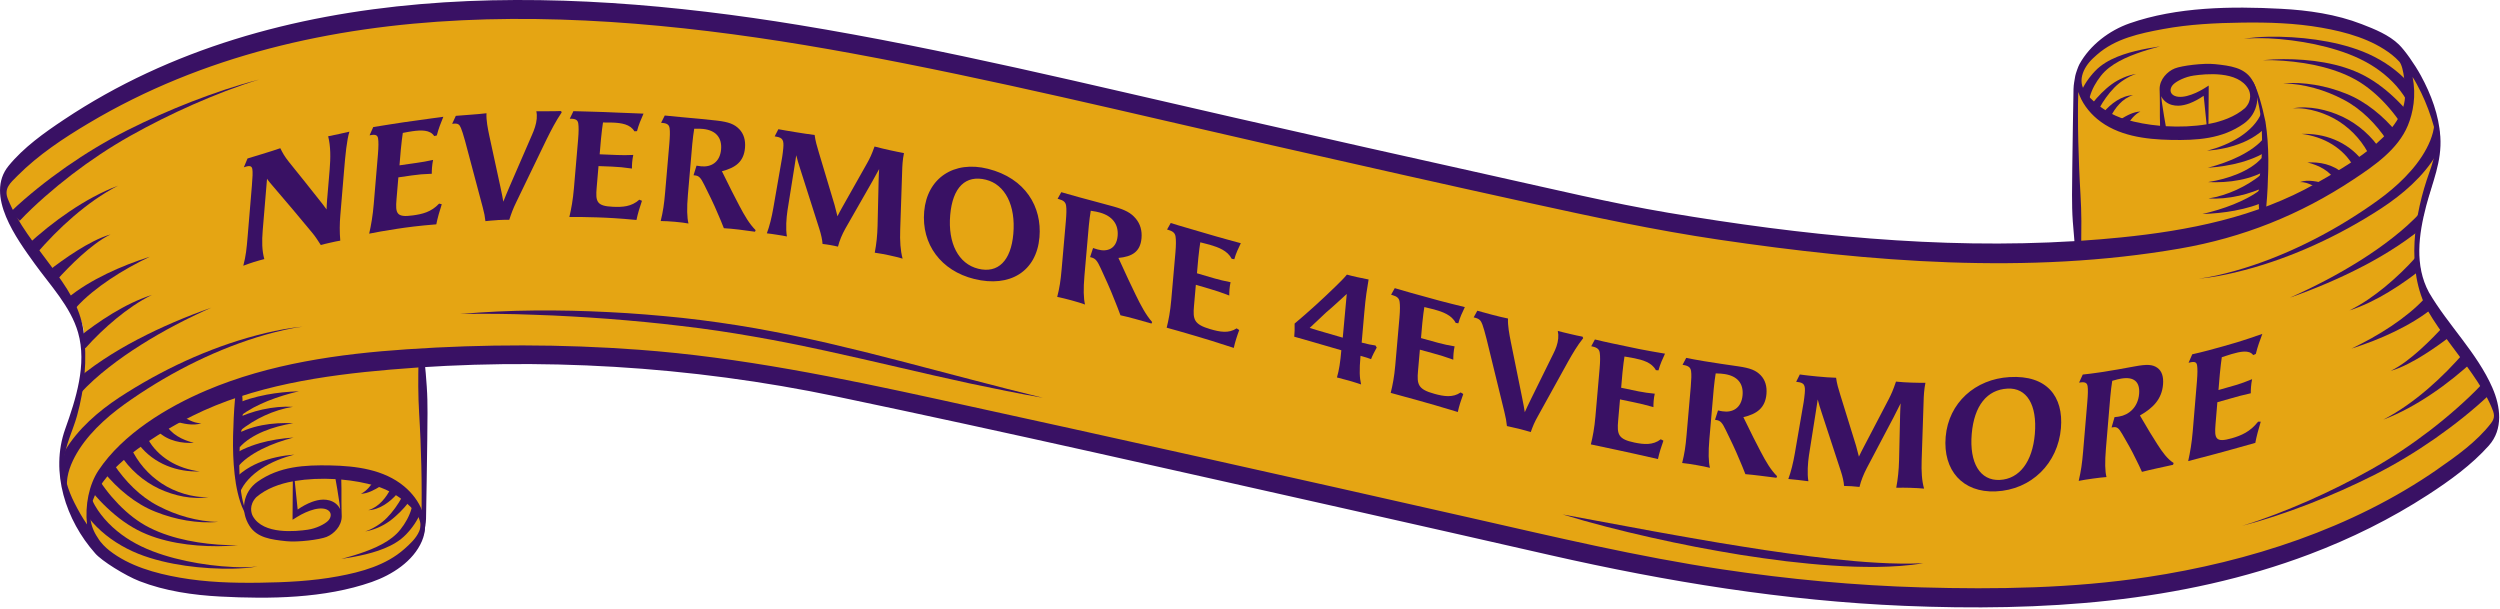 <svg width="825" height="201" viewBox="0 0 825 201" fill="none" xmlns="http://www.w3.org/2000/svg">
<path d="M139.79 119.26C139.79 119.26 141.79 170.59 139.12 176.93C136.45 183.26 123.12 197.26 80.12 194.93C37.12 192.6 28.12 179.93 23.12 167.6C18.12 155.27 22.79 138.27 25.12 131.93C27.45 125.6 29.79 110.6 26.12 104.6C22.45 98.6 6.45 78.6 3.79 71.93C1.12 65.26 -1.21 59.93 8.79 50.93C18.79 41.93 70.13 8.93 140.46 4.26C210.79 -0.41 284.79 15.59 324.46 24.26C364.13 32.93 504.46 62.59 524.46 67.59C544.46 72.59 655.29 87.92 685.96 82.59C684.84 67.47 684.79 51.59 684.79 51.59C684.79 51.59 682.79 32.92 686.79 22.59C690.79 12.26 705.79 6.26 730.12 4.26C754.45 2.26 779.45 4.26 792.79 17.59C801.79 28.26 805.12 43.26 804.79 46.92C804.46 50.59 803.12 60.59 801.12 65.59C799.12 70.59 795.12 91.59 800.12 98.26C805.12 104.93 818.12 124.26 821.12 128.59C824.12 132.92 824.79 139.59 822.12 143.59C819.45 147.59 779.45 182.59 721.79 191.59C664.13 200.59 589.12 200.59 513.12 181.59C437.12 162.59 328.45 140.26 300.12 132.59C271.79 124.92 183.45 109.92 139.79 119.26Z" fill="#E5A513"/>
<path d="M79.23 159.42C78.87 155.37 78.89 151.29 79.13 147.23C79.2 146.22 79.28 145.21 79.39 144.2C79.44 143.7 79.51 143.2 79.58 142.71L79.79 141.16C80.03 139.08 80.12 137.01 80.11 134.95C80.08 132.88 80.01 130.82 79.83 128.76C79.77 127.98 79.69 127.2 79.6 126.41C79.08 126.65 78.56 126.9 78.04 127.15C77.97 127.67 77.91 128.2 77.85 128.72C77.61 130.77 77.46 132.81 77.3 134.85C77.15 136.89 77.08 138.93 77.02 140.95L76.96 142.46L76.91 144.04C76.88 145.08 76.88 146.13 76.89 147.17C76.93 151.33 77.19 155.48 77.84 159.59C78.19 161.64 78.64 163.68 79.3 165.67C79.96 167.64 80.81 169.61 82.22 171.18L82.44 171C81.25 169.36 80.62 167.39 80.13 165.44C79.67 163.47 79.4 161.45 79.23 159.43V159.42Z" fill="#391164"/>
<path d="M140.08 118.84C140 118.07 139.9 117.31 139.8 116.54C139.26 116.59 138.73 116.63 138.19 116.67C138.16 117.42 138.13 118.17 138.11 118.92C138.03 121.83 138.03 124.73 138.03 127.64C138.03 133.45 138.55 139.24 138.76 145.04C138.99 150.84 139.15 156.64 139.15 162.44C139.17 165.34 139.15 168.24 139.02 171.14C138.95 172.59 138.87 174.03 138.72 175.47C138.57 176.9 138.39 178.35 137.94 179.71L138.2 179.81C138.77 178.44 139.75 177 140.01 175.56C140.25 174.12 140.56 172.67 140.59 171.22C140.66 167.81 140.95 150.84 141 145.02C141.03 139.2 141.24 133.37 140.83 127.56C140.63 124.65 140.4 121.75 140.08 118.85V118.84Z" fill="#391164"/>
<path d="M3.48 69.96C6.38 67.14 9.34 64.62 12.41 62.14C15.47 59.68 18.62 57.33 21.83 55.08C28.26 50.6 34.98 46.54 41.97 43.01C48.94 39.5 56.07 36.33 63.33 33.51C70.59 30.71 77.97 28.18 85.5 26.25C78.07 28.51 70.83 31.37 63.73 34.48C56.64 37.61 49.7 41.07 42.95 44.86C36.22 48.65 29.79 52.94 23.68 57.62C20.63 59.96 17.65 62.41 14.77 64.94C11.9 67.47 9.06 70.14 6.51 72.85L3.48 69.95V69.96Z" fill="#391164"/>
<path d="M8.69 81.21C10.95 79.02 13.24 77.08 15.63 75.16C18.01 73.26 20.46 71.45 22.97 69.76C28 66.38 33.32 63.4 38.95 61.27C33.61 64.04 28.76 67.56 24.24 71.43C21.98 73.37 19.82 75.4 17.73 77.51C15.66 79.61 13.62 81.82 11.8 84.03L8.69 81.21Z" fill="#391164"/>
<path d="M87.63 109.91C83.6 110.87 79.62 112.02 75.69 113.35C67.84 116.01 60.2 119.33 52.85 123.22C49.17 125.16 45.57 127.24 42.04 129.45C38.51 131.64 35.03 134.06 31.82 136.8C28.6 139.55 25.61 142.62 23.1 146.16C22.54 146.95 22.02 147.77 21.52 148.6C21.51 148.68 21.5 148.76 21.48 148.85C20.82 151.27 20.43 153.54 20.33 155.86C20.52 156.77 20.73 157.67 20.94 158.57L21.98 160.37C21.98 160.29 22.17 158.25 22.19 158.06C22.21 157.85 22.24 157.63 22.28 157.41C22.35 156.97 22.45 156.52 22.56 156.07C22.79 155.17 23.09 154.27 23.45 153.38C24.17 151.6 25.1 149.88 26.16 148.23C28.3 144.93 30.99 141.92 33.94 139.19C36.9 136.44 40.13 134.01 43.52 131.69C46.89 129.37 50.36 127.16 53.9 125.09C60.98 120.95 68.39 117.33 76.06 114.35C79.9 112.87 83.8 111.54 87.77 110.42C91.74 109.31 95.76 108.34 99.85 107.8C95.73 108.16 91.66 108.96 87.63 109.9V109.91Z" fill="#391164"/>
<path d="M15.44 89.85C17.08 88.53 18.71 87.31 20.38 86.12C22.05 84.93 23.75 83.78 25.49 82.69C27.23 81.6 29 80.57 30.83 79.65C32.66 78.73 34.54 77.91 36.49 77.36C34.67 78.24 32.99 79.35 31.38 80.55C29.77 81.75 28.24 83.04 26.75 84.37C25.26 85.71 23.82 87.09 22.42 88.52C21.02 89.94 19.63 91.41 18.36 92.87L15.44 89.85Z" fill="#391164"/>
<path d="M22.01 98.69C22.59 98.14 23.08 97.76 23.61 97.33C24.14 96.92 24.67 96.53 25.2 96.15C26.27 95.39 27.36 94.68 28.47 94C30.68 92.65 32.95 91.43 35.26 90.31C39.87 88.08 44.63 86.25 49.46 84.71C44.89 86.9 40.47 89.35 36.31 92.13C34.23 93.52 32.22 95 30.31 96.57C29.36 97.36 28.43 98.16 27.54 99C27.1 99.42 26.66 99.84 26.25 100.27C25.85 100.69 25.4 101.16 25.12 101.53L22.03 98.69H22.01Z" fill="#391164"/>
<path d="M37.11 103.45C35.04 104.7 33.01 106.03 31.04 107.44C29.55 108.5 28.1 109.58 26.66 110.74C27.02 111.83 27.26 112.93 27.35 114.06L28.19 114.9C29.68 113.2 31.36 111.49 33.04 109.86C34.74 108.23 36.5 106.66 38.32 105.16C41.97 102.17 45.86 99.42 50.16 97.31C45.6 98.77 41.25 100.95 37.11 103.44V103.45Z" fill="#391164"/>
<path d="M45.51 111.95C41.6 114 37.76 116.23 34.05 118.69C32.19 119.92 30.37 121.21 28.59 122.57C28.05 122.99 27.51 123.41 26.98 123.85C26.8 125.64 26.22 127.33 25.61 129.04L26.53 129.85C27.12 129.14 27.89 128.33 28.62 127.6C29.37 126.85 30.15 126.12 30.94 125.4C32.53 123.96 34.19 122.58 35.89 121.25C39.29 118.58 42.87 116.1 46.56 113.78C53.93 109.13 61.73 105.09 69.75 101.52C61.47 104.44 53.34 107.86 45.51 111.96V111.95Z" fill="#391164"/>
<path d="M152 103.61C168.2 102.19 184.52 102.17 200.78 102.99C208.91 103.38 217.03 104.06 225.13 104.9C233.23 105.79 241.31 106.94 249.33 108.34C257.35 109.78 265.33 111.41 273.26 113.24C281.19 115.09 289.08 117.03 296.94 119.09C312.68 123.16 328.34 127.42 344.13 131.26C336.12 129.9 328.16 128.23 320.2 126.57C312.26 124.85 304.33 123.04 296.42 121.19C280.59 117.53 264.8 113.85 248.84 111.09C240.87 109.69 232.86 108.49 224.81 107.57C216.77 106.58 208.7 105.84 200.62 105.21C196.58 104.9 192.53 104.65 188.49 104.42C184.44 104.19 180.39 104 176.34 103.88C168.23 103.55 160.11 103.48 151.99 103.62L152 103.61Z" fill="#391164"/>
<path d="M515.65 169.76L545.27 175.25C550.21 176.12 555.14 177.05 560.08 177.88C565.02 178.74 569.96 179.59 574.91 180.35C579.85 181.16 584.81 181.9 589.77 182.58C594.73 183.3 599.7 183.88 604.67 184.45C609.64 184.98 614.63 185.44 619.63 185.71C624.63 186 629.63 186.1 634.66 185.86C629.7 186.72 624.64 186.99 619.6 187.08C614.56 187.13 609.51 186.97 604.48 186.62C599.45 186.31 594.44 185.77 589.43 185.21C584.43 184.6 579.45 183.88 574.47 183.11C569.5 182.29 564.55 181.43 559.61 180.48C554.68 179.5 549.74 178.51 544.84 177.38C535.03 175.17 525.27 172.71 515.65 169.76Z" fill="#391164"/>
<path d="M77.08 187.12C74.45 187.01 71.82 186.77 69.22 186.44C64.01 185.76 58.84 184.71 53.88 183.14C48.91 181.57 44.18 179.42 40.1 176.38C38.06 174.87 36.18 173.16 34.54 171.28C33.72 170.34 32.96 169.35 32.27 168.33C31.93 167.82 31.61 167.3 31.31 166.78C31.16 166.52 31.02 166.25 30.89 165.99C30.77 165.74 30.62 165.44 30.56 165.27L30.16 165.45C29.74 167.24 29.46 169.07 29.4 171.03C30.17 172 30.99 172.93 31.86 173.8C33.83 175.77 36.01 177.5 38.32 178.98C40.63 180.46 43.09 181.72 45.6 182.73C48.12 183.74 50.71 184.53 53.31 185.17C58.52 186.45 63.82 187.16 69.12 187.49C71.77 187.65 74.43 187.71 77.08 187.65C79.73 187.57 82.39 187.43 84.98 186.92C82.36 187.25 79.71 187.22 77.08 187.12Z" fill="#391164"/>
<path d="M65.26 178.96C60.85 178.26 56.49 177.18 52.41 175.53C51.39 175.12 50.39 174.66 49.41 174.17C48.92 173.93 48.46 173.68 47.96 173.4C47.51 173.14 47.03 172.86 46.58 172.57C44.75 171.41 43.03 170.08 41.41 168.62C39.79 167.16 38.28 165.59 36.86 163.94C36.15 163.11 35.47 162.26 34.82 161.4C34.18 160.54 33.52 159.63 33 158.79L31.92 159.52C31.54 160.64 31.18 161.74 30.85 162.83C31.15 163.19 31.46 163.54 31.77 163.9C32.54 164.78 33.34 165.62 34.16 166.44C35.81 168.08 37.55 169.63 39.39 171.05C41.24 172.47 43.19 173.75 45.26 174.84C47.35 175.94 49.48 176.79 51.69 177.5C56.09 178.89 60.61 179.64 65.13 180C69.65 180.35 74.18 180.35 78.67 179.91C74.17 180 69.67 179.64 65.25 178.96H65.26Z" fill="#391164"/>
<path d="M37.71 153.36C38.1 153.99 38.6 154.71 39.08 155.37C39.58 156.04 40.09 156.7 40.63 157.34C41.7 158.63 42.84 159.87 44.06 161.04C46.49 163.37 49.18 165.4 52.2 166.95C55.22 168.54 58.43 169.81 61.76 170.72C65.09 171.61 68.54 172.22 72.03 172.21C68.55 172.58 65.01 172.32 61.54 171.76C58.06 171.18 54.63 170.21 51.31 168.88C47.97 167.57 44.82 165.66 41.99 163.42C40.57 162.3 39.21 161.1 37.93 159.83C37.29 159.19 36.66 158.54 36.05 157.86C35.43 157.17 34.86 156.51 34.25 155.71L37.72 153.35L37.71 153.36Z" fill="#391164"/>
<path d="M43.3 147.86C43.48 148.33 43.79 148.96 44.08 149.5C44.39 150.06 44.72 150.62 45.07 151.17C45.77 152.26 46.56 153.32 47.42 154.32C49.14 156.32 51.15 158.09 53.39 159.56C55.63 161.04 58.13 162.16 60.74 162.95C63.35 163.72 66.1 164.2 68.87 163.99C66.14 164.52 63.29 164.35 60.53 163.87C57.76 163.36 55.05 162.47 52.45 161.26C49.86 160.03 47.43 158.42 45.24 156.49C44.15 155.53 43.12 154.48 42.16 153.37C41.68 152.81 41.22 152.23 40.78 151.63C40.33 151.01 39.93 150.44 39.5 149.67L43.3 147.87V147.86Z" fill="#391164"/>
<path d="M48.88 144.93C48.99 145.19 49.22 145.59 49.43 145.92C49.65 146.27 49.88 146.61 50.13 146.95C50.63 147.62 51.18 148.27 51.78 148.88C52.97 150.11 54.34 151.2 55.83 152.12C58.81 153.97 62.3 155.11 65.91 155.58C62.28 155.68 58.54 155.13 55.04 153.68C53.29 152.96 51.62 152.02 50.07 150.87C49.29 150.29 48.55 149.66 47.85 148.98C47.5 148.64 47.16 148.28 46.83 147.9C46.49 147.51 46.2 147.16 45.85 146.64L48.9 144.92L48.88 144.93Z" fill="#391164"/>
<path d="M54.96 140.3C54.96 140.3 54.99 140.41 55.03 140.48C55.07 140.56 55.12 140.65 55.17 140.73C55.27 140.9 55.39 141.07 55.52 141.24C55.77 141.58 56.06 141.91 56.38 142.23C57.01 142.86 57.75 143.44 58.56 143.94C60.17 144.95 62.04 145.66 63.99 146.13C61.99 146.24 59.92 146.11 57.87 145.55C56.85 145.27 55.83 144.89 54.85 144.36C54.36 144.1 53.88 143.8 53.41 143.46C53.18 143.29 52.95 143.1 52.72 142.9C52.61 142.8 52.49 142.69 52.38 142.58C52.26 142.46 52.17 142.38 52.01 142.16L54.97 140.29L54.96 140.3Z" fill="#391164"/>
<path d="M59.05 136.51C59.53 136.9 60.11 137.3 60.68 137.65C61.25 138.01 61.85 138.35 62.46 138.64C63.69 139.22 65 139.7 66.43 139.66C65.08 140.17 63.54 140.16 62.08 139.99C61.34 139.9 60.61 139.77 59.89 139.6C59.16 139.42 58.46 139.24 57.71 138.96L59.06 136.51H59.05Z" fill="#391164"/>
<path d="M137.85 166.44L136.09 166.25C136.09 166.41 136.04 166.76 135.98 167.03C135.92 167.32 135.85 167.62 135.77 167.92C135.6 168.51 135.4 169.11 135.15 169.69C134.67 170.86 134.05 172 133.33 173.09C132.62 174.16 131.78 175.26 130.91 176.11C130 177.01 128.95 177.82 127.83 178.54C125.58 179.98 123.08 181.09 120.51 182.03C117.94 182.97 115.29 183.75 112.62 184.46C115.35 184.04 118.07 183.56 120.77 182.9C123.47 182.23 126.15 181.39 128.72 180.12C130 179.49 131.25 178.73 132.4 177.82C133.61 176.86 134.55 175.83 135.48 174.69C136.4 173.56 137.23 172.34 137.93 171.02C138.2 170.52 138.43 170.01 138.66 169.48C138.54 168.43 138.24 167.41 137.83 166.44H137.85Z" fill="#391164"/>
<path d="M134.98 165.62C134.02 166.86 133.04 167.94 131.98 169.01C130.92 170.06 129.8 171.06 128.59 171.94C127.38 172.83 126.06 173.55 124.71 174.13C123.35 174.7 121.95 175.16 120.51 175.37C121.89 174.94 123.18 174.27 124.39 173.51C125.6 172.74 126.71 171.87 127.69 170.87C128.68 169.87 129.57 168.78 130.4 167.64C131.21 166.51 132 165.29 132.63 164.11L134.99 165.62H134.98Z" fill="#391164"/>
<path d="M131.33 162.61C130.66 163.46 129.99 164.12 129.25 164.79C128.52 165.44 127.74 166.04 126.92 166.55C125.28 167.58 123.42 168.3 121.55 168.36C123.34 167.82 124.82 166.74 126.04 165.46C126.65 164.82 127.19 164.12 127.68 163.4C128.16 162.69 128.62 161.89 128.92 161.18L131.33 162.62V162.61Z" fill="#391164"/>
<path d="M125.54 160.4C125.02 160.78 124.53 161.06 124.01 161.35C123.5 161.63 122.97 161.89 122.44 162.13C121.37 162.58 120.23 162.94 119.1 162.94C120.12 162.48 120.92 161.75 121.64 160.98C122 160.59 122.34 160.18 122.65 159.76C122.96 159.34 123.27 158.89 123.51 158.48L125.54 160.41V160.4Z" fill="#391164"/>
<path d="M87.87 130.27C86.07 130.61 84.28 131.03 82.5 131.57C81.61 131.84 80.72 132.14 79.83 132.48C79.46 132.62 79.08 132.78 78.71 132.95C78.69 133.94 78.67 134.92 78.65 135.91L79.55 137.16C79.74 136.97 80.12 136.69 80.43 136.47C80.76 136.23 81.11 136 81.47 135.77C82.18 135.32 82.93 134.89 83.69 134.48C85.22 133.67 86.81 132.94 88.45 132.28C91.73 130.97 95.16 129.94 98.65 129.12C95.06 129.24 91.45 129.59 87.86 130.26L87.87 130.27Z" fill="#391164"/>
<path d="M86.69 135.12C85.03 135.49 83.4 135.96 81.78 136.53C80.97 136.82 80.17 137.13 79.37 137.47C79.11 137.58 78.86 137.7 78.6 137.81C78.57 138.81 78.52 139.81 78.47 140.81L79.36 142.08C79.86 141.63 80.52 141.13 81.15 140.69C81.79 140.24 82.45 139.8 83.13 139.38C84.48 138.55 85.89 137.79 87.36 137.12C90.28 135.78 93.41 134.77 96.67 134.25C93.37 134.07 90 134.39 86.69 135.13V135.12Z" fill="#391164"/>
<path d="M86.34 140.36C84.6 140.7 82.86 141.18 81.15 141.84C80.3 142.17 79.45 142.55 78.62 143C78.52 143.05 78.42 143.11 78.32 143.17C78.25 144.19 78.17 145.21 78.06 146.22C78.06 146.32 78.04 146.41 78.03 146.51L79.17 147.56C79.17 147.56 79.33 147.35 79.43 147.23C79.55 147.1 79.67 146.97 79.8 146.84C80.06 146.58 80.35 146.32 80.65 146.07C81.25 145.57 81.89 145.1 82.57 144.66C83.93 143.78 85.4 143.02 86.95 142.37C90.04 141.08 93.37 140.21 96.77 139.66C93.33 139.51 89.83 139.67 86.34 140.35V140.36Z" fill="#391164"/>
<path d="M85.64 146.27C83.79 146.8 81.95 147.46 80.15 148.31C79.33 148.7 78.52 149.14 77.73 149.64C77.61 151.03 77.53 152.45 77.53 153.86L78.25 154.4C78.25 154.4 78.3 154.31 78.34 154.25L78.5 154.03C78.62 153.88 78.74 153.73 78.88 153.58C79.15 153.28 79.44 152.98 79.75 152.68C80.37 152.09 81.05 151.54 81.76 151.01C83.19 149.96 84.76 149.04 86.4 148.21C89.68 146.57 93.23 145.34 96.87 144.38C93.12 144.65 89.36 145.2 85.65 146.25L85.64 146.27Z" fill="#391164"/>
<path d="M85.34 152.72C83.43 153.53 81.58 154.56 79.87 155.86C79.15 156.41 78.45 157.03 77.8 157.7C78.02 159.22 78.39 160.7 79 162.09C79.05 162.21 79.09 162.33 79.12 162.45L79.24 162.5C79.24 162.5 79.27 162.38 79.29 162.31L79.39 162.04C79.47 161.86 79.56 161.67 79.65 161.48C79.84 161.1 80.06 160.72 80.3 160.35C80.78 159.6 81.35 158.89 81.97 158.21C83.22 156.85 84.7 155.64 86.31 154.59C89.55 152.48 93.28 151.02 97.14 150.01C93.16 150.34 89.15 151.12 85.32 152.74L85.34 152.72Z" fill="#391164"/>
<path d="M746.21 40.33C746.57 44.38 746.55 48.46 746.31 52.52C746.24 53.53 746.16 54.55 746.05 55.55C746 56.05 745.93 56.55 745.86 57.04L745.65 58.59C745.41 60.67 745.32 62.74 745.33 64.8C745.36 66.87 745.43 68.93 745.61 70.99C745.67 71.77 745.75 72.55 745.84 73.34C746.36 73.1 746.88 72.85 747.4 72.6C747.47 72.07 747.53 71.55 747.59 71.03C747.82 68.98 747.98 66.94 748.14 64.9C748.29 62.86 748.37 60.82 748.42 58.8L748.48 57.29L748.53 55.71C748.56 54.67 748.56 53.62 748.55 52.58C748.51 48.42 748.25 44.27 747.6 40.16C746.56 35.1 744.71 28.38 743.3 26.81L743.08 26.99C744.27 28.63 744.83 32.36 745.31 34.32C745.77 36.29 746.04 38.31 746.21 40.33Z" fill="#391164"/>
<path d="M822.5 127.98C817.42 116.4 807.91 107.35 801.57 96.52C796.75 87.6 798.18 77.36 800.64 67.95C802.68 60.15 805.87 53.36 805.31 45.08C804.84 38.04 802.29 31.18 798.87 24.91C796.78 21.1 793.63 16.66 791.66 14.72C788.36 11.5 783.62 9.61 779.38 7.97C770.95 4.7 761.72 3.37 752.73 2.9C736.38 2.03 718.35 2.25 702.75 7.71C696.1 10.04 689.72 14.83 686.21 21.19C685.78 21.97 684.98 24.3 684.84 25.02C684.6 26.46 684.29 27.9 684.26 29.36C684.2 32.77 683.9 49.74 683.85 55.57C683.82 61.39 683.61 67.22 684.02 73.04C684.17 75.22 684.35 77.4 684.56 79.58C639.79 82.32 594.57 77.63 550.48 70.2C531.46 66.99 512.61 62.43 493.78 58.27C464.95 51.89 436.16 45.37 407.37 38.82C359.61 27.96 311.92 16.18 263.55 8.24C183.52 -4.88 91.47 -7.39 21.11 39.48C14.62 43.8 7.82 48.63 2.84 54.72C-5.15 64.48 5.73 79.06 11.36 86.91C16.46 94.02 23.33 101.18 25.77 109.76C28.75 120.23 25.03 131.74 21.51 141.6C16.45 155.77 21.76 171.74 31.39 182.58C33.5 185.08 41.34 189.95 46.06 191.79C54.49 195.06 63.72 196.39 72.71 196.86C89.06 197.72 107.09 197.5 122.69 192.05C129.34 189.72 136.37 185.25 139.23 178.57C142.13 171.78 138.57 164.84 133.37 160.5C126.67 154.91 117.45 153.76 109.05 153.59C100.49 153.42 92.19 153.87 84.98 158.97C80.2 162.35 79.19 168.62 82.33 173.53C84.84 177.46 89.42 178.06 94.45 178.59C98.36 179.01 105.53 178.07 107.76 177.18C109.03 176.67 110.21 175.79 111.16 174.64C112.1 173.51 112.77 172.01 112.77 170.39C112.77 169.86 112.65 166.83 112.68 165.85C112.71 164.34 112.71 162.84 112.68 161.33L112.62 158.25C116.59 158.6 120.48 159.3 124.02 160.36C128.47 161.68 132.36 164.14 135.63 167.4C137.7 169.47 139.62 172.3 138.34 175.3C137.34 177.64 135.27 179.55 133.4 181.2C127.35 186.55 119.33 188.74 111.57 190.18C103.02 191.77 94.26 192.18 85.59 192.3C76.78 192.42 68 192.15 59.31 190.62C51.26 189.21 42.63 186.81 36.1 181.68C34.93 180.76 33.25 179.18 32.3 177.52C20.84 160.82 51.73 143.1 63.42 137.28C83.53 127.26 106.66 123.86 128.81 121.97C177.85 117.79 227.91 120.77 276.07 130.85C332.57 142.67 388.86 155.53 445.18 168.15C467.39 173.13 489.57 178.2 511.77 183.24C550.18 191.96 588.97 198.29 628.38 199.93C673.57 201.81 719.49 199.03 762.14 182.91C775.81 177.74 789 171.23 801.26 163.27C808.41 158.63 815.63 153.43 821.33 147.03C826.11 141.67 825.22 134.19 822.49 127.97L822.5 127.98ZM108.16 171.96C107.1 172.98 104.37 174.4 101.51 174.81C97.84 175.33 86.87 176.56 83.43 170.32C82.9 169.36 82.09 166.7 84.56 164.08C87.86 161.22 92.37 159.61 96.63 158.85L96.55 169.9V171.52L98.02 170.6C99.78 169.51 101.78 168.58 103.72 168.09C104.7 167.85 105.67 167.73 106.55 167.82C107.42 167.9 108.18 168.22 108.61 168.67C109.48 169.53 109.24 170.96 108.16 171.97V171.96ZM110.74 166.13C109.46 165.15 107.97 164.86 106.65 164.87C105.31 164.9 104.1 165.21 102.97 165.62C101.23 166.27 99.69 167.13 98.23 168.15L97.26 158.73C101.49 158.04 106.12 157.83 110.72 158.11L111.31 161.46C111.56 162.93 111.8 164.41 112 165.89C112.09 166.59 112.18 167.29 112.25 168C111.9 167.26 111.36 166.62 110.74 166.13ZM685.81 30.27C686.89 33.74 689.23 36.89 692.07 39.26C698.77 44.85 707.99 46 716.39 46.17C724.95 46.34 733.25 45.89 740.46 40.79C745.24 37.41 746.25 31.14 743.11 26.23C740.6 22.3 736.02 21.7 730.99 21.17C727.08 20.75 719.91 21.69 717.68 22.58C716.41 23.09 715.23 23.97 714.28 25.12C713.34 26.26 712.67 27.75 712.67 29.37C712.67 29.9 712.79 32.93 712.76 33.91C712.73 35.42 712.73 36.92 712.76 38.43L712.82 41.51C708.85 41.16 704.96 40.46 701.42 39.4C696.97 38.08 693.08 35.62 689.81 32.36C688.25 30.8 686.89 28.93 686.9 26.64C686.91 24.35 688.07 22.18 689.52 20.47C690.26 19.59 691.12 18.83 691.98 18.07C698.03 12.72 706.1 11.02 713.87 9.58C722.42 8 731.18 7.58 739.85 7.46C748.66 7.34 757.44 7.61 766.13 9.14C774.18 10.55 782.81 12.95 789.34 18.08C790.18 18.74 791.01 19.52 791.78 20.34C793.37 22.21 793.81 29.19 793.66 32.01C792.99 44.83 773.31 55.37 764.28 60.51C744.62 71.7 722.1 76.13 699.82 78.36C695.49 78.8 691.15 79.15 686.81 79.44C686.84 77.27 686.85 75.11 686.85 72.94C686.85 67.13 686.33 61.34 686.12 55.54C685.89 49.74 685.73 43.94 685.73 38.14C685.71 35.52 685.74 32.89 685.84 30.27H685.81ZM727.41 29.16C725.65 30.25 723.65 31.18 721.7 31.67C720.72 31.91 719.74 32.03 718.87 31.94C718 31.86 717.24 31.54 716.81 31.09C715.95 30.23 716.18 28.8 717.26 27.79C718.32 26.77 721.05 25.35 723.91 24.94C727.59 24.41 738.55 23.19 741.99 29.43C742.52 30.39 743.33 33.05 740.86 35.67C737.56 38.53 733.05 40.14 728.79 40.91L728.87 29.86V28.24L727.4 29.16H727.41ZM718.79 34.89C720.13 34.86 721.34 34.55 722.47 34.14C724.21 33.48 725.75 32.62 727.21 31.61L728.18 41.03C723.95 41.72 719.32 41.93 714.72 41.65L714.13 38.3C713.88 36.82 713.64 35.35 713.44 33.86C713.35 33.16 713.26 32.46 713.19 31.75C713.54 32.49 714.08 33.13 714.7 33.62C715.98 34.6 717.47 34.9 718.79 34.88V34.89ZM804.37 154.88C776.17 174.43 742.19 185.36 708.52 190.45C684 194.16 658.87 194.54 634.13 193.84C612.16 193.22 590.24 191.15 568.51 187.91C540.47 183.73 512.92 177.15 485.3 170.89C426.88 157.65 368.41 144.61 309.88 131.83C277.05 124.66 244.4 117.89 210.78 115.41C185.36 113.53 159.75 113.54 134.33 115.26C111.86 116.78 88.94 119.99 68.07 128.85C55.06 134.38 40.47 143.25 32.51 155.22C29.37 159.95 28.01 166.75 28.72 173.08C27.15 170.8 25.79 168.37 24.58 165.98C22.45 161.78 20.9 156.98 21.13 152.23C21.38 147.16 24.07 142.08 25.42 137.2C27.9 128.22 28.86 118.65 27.58 109.4C26.42 100.98 21.8 94.55 16.91 87.88C11.75 80.86 5.91 73.84 2.61 65.69C1.19 62.19 3.37 60.42 5.74 58.03C12.62 51.11 21.01 45.56 29.36 40.6C104.38 -4.01 198.72 2.44 281.19 17.62C327.61 26.17 373.52 37.44 419.54 47.89C447.87 54.32 476.21 60.73 504.59 66.95C525.39 71.51 546.1 75.97 567.17 79.08C617.12 86.44 669.22 90.71 719.3 82.03C740.11 78.43 758.94 70.93 776.52 59.3C783.45 54.71 791.3 49.35 794.59 41.41C796.29 37.32 797.42 31.53 796.14 25.41C796.91 26.48 798.18 28.91 799 30.6C800.69 34.11 802.14 37.98 803.17 41.73C804.62 47.05 803.56 51.68 801.74 56.73C796.7 70.71 793.8 88.93 801.19 102.58C805.48 109.91 811.03 116.45 815.86 123.42C818.23 126.84 820.47 130.38 822.14 134.21C823.14 136.49 823.5 137.77 822.02 139.69C817.33 145.77 810.59 150.55 804.35 154.87L804.37 154.88Z" fill="#391164"/>
<path d="M821.95 129.8C819.05 132.62 816.09 135.14 813.02 137.62C809.96 140.08 806.81 142.43 803.6 144.68C797.17 149.16 790.45 153.22 783.46 156.75C776.49 160.26 769.36 163.43 762.1 166.25C754.84 169.05 747.46 171.58 739.93 173.51C747.36 171.25 754.6 168.39 761.7 165.29C768.79 162.16 775.73 158.7 782.48 154.91C789.2 151.12 795.63 146.83 801.75 142.15C804.8 139.81 807.78 137.36 810.66 134.82C813.52 132.29 816.37 129.63 818.92 126.91L821.95 129.81V129.8Z" fill="#391164"/>
<path d="M816.74 118.55C814.48 120.73 812.19 122.68 809.8 124.6C807.42 126.5 804.98 128.31 802.46 130C797.43 133.38 792.11 136.36 786.48 138.49C791.82 135.72 796.67 132.2 801.19 128.33C803.45 126.39 805.61 124.36 807.7 122.25C809.77 120.15 811.81 117.94 813.63 115.73L816.74 118.55Z" fill="#391164"/>
<path d="M737.8 89.85C741.83 88.9 745.81 87.74 749.74 86.41C757.59 83.75 765.23 80.42 772.58 76.54C776.26 74.6 779.86 72.52 783.39 70.31C786.92 68.12 790.4 65.7 793.61 62.96C796.83 60.21 799.82 57.14 802.33 53.6C802.89 52.81 803.41 52 803.91 51.16C803.92 51.08 803.93 51 803.95 50.91C804.61 48.49 805 46.22 805.1 43.9C804.91 42.99 804.7 42.09 804.49 41.19L803.45 39.4C803.45 39.48 803.26 41.52 803.24 41.71C803.22 41.92 803.19 42.14 803.15 42.36C803.08 42.8 802.98 43.25 802.87 43.7C802.64 44.6 802.33 45.5 801.98 46.39C801.26 48.17 800.33 49.89 799.27 51.54C797.13 54.84 794.44 57.85 791.49 60.58C788.53 63.33 785.3 65.76 781.91 68.08C778.53 70.4 775.07 72.61 771.53 74.68C764.45 78.82 757.04 82.44 749.37 85.42C745.53 86.91 741.63 88.23 737.66 89.35C733.69 90.46 729.67 91.43 725.58 91.97C729.7 91.61 733.77 90.81 737.8 89.87V89.85Z" fill="#391164"/>
<path d="M809.99 109.9C808.35 111.22 806.72 112.43 805.04 113.63C803.37 114.82 801.67 115.97 799.93 117.06C798.19 118.15 796.42 119.18 794.59 120.1C792.76 121.02 790.88 121.84 788.93 122.39C790.75 121.51 792.43 120.39 794.04 119.2C795.65 118 797.18 116.71 798.67 115.38C800.16 114.04 801.6 112.65 803 111.23C804.4 109.81 805.79 108.34 807.07 106.88L809.99 109.9Z" fill="#391164"/>
<path d="M803.43 101.06C802.85 101.61 802.36 101.99 801.83 102.42C801.3 102.83 800.77 103.22 800.24 103.6C799.17 104.36 798.08 105.07 796.97 105.75C794.76 107.1 792.49 108.32 790.18 109.44C785.57 111.67 780.81 113.5 775.98 115.04C780.55 112.85 784.97 110.4 789.13 107.62C791.21 106.23 793.22 104.75 795.13 103.18C796.08 102.4 797.01 101.59 797.9 100.75C798.34 100.33 798.78 99.91 799.19 99.48C799.59 99.06 800.04 98.59 800.32 98.22L803.41 101.06H803.43Z" fill="#391164"/>
<path d="M788.33 96.31C790.4 95.06 792.43 93.73 794.4 92.32C795.89 91.26 797.34 90.18 798.78 89.02C798.42 87.93 798.18 86.83 798.09 85.7L797.25 84.86C795.76 86.56 794.08 88.27 792.4 89.89C790.7 91.52 788.94 93.09 787.12 94.6C783.47 97.59 779.58 100.34 775.29 102.45C779.85 100.99 784.19 98.81 788.34 96.32L788.33 96.31Z" fill="#391164"/>
<path d="M779.92 87.8C783.83 85.75 787.67 83.52 791.38 81.06C793.24 79.83 795.06 78.54 796.84 77.18C797.38 76.76 797.92 76.34 798.45 75.9C798.63 74.12 799.21 72.42 799.82 70.71L798.9 69.9C798.31 70.61 797.54 71.41 796.8 72.15C796.05 72.9 795.27 73.63 794.48 74.35C792.89 75.79 791.23 77.17 789.53 78.5C786.13 81.17 782.55 83.65 778.86 85.97C771.49 90.62 763.69 94.66 755.67 98.23C763.95 95.31 772.08 91.89 779.91 87.79L779.92 87.8Z" fill="#391164"/>
<path d="M748.36 12.64C750.99 12.75 753.62 12.99 756.22 13.32C761.43 13.99 766.6 15.04 771.56 16.62C776.53 18.19 781.26 20.34 785.34 23.38C787.38 24.89 789.26 26.6 790.9 28.48C791.72 29.42 792.48 30.41 793.17 31.43C793.51 31.94 793.84 32.46 794.13 32.99C794.28 33.25 794.42 33.52 794.55 33.78C794.67 34.03 794.82 34.33 794.88 34.5L795.28 34.33C795.7 32.54 795.98 30.71 796.04 28.75C795.27 27.78 794.45 26.85 793.58 25.98C791.61 24.01 789.43 22.28 787.12 20.8C784.81 19.32 782.35 18.07 779.84 17.06C777.31 16.05 774.73 15.26 772.13 14.61C766.92 13.33 761.62 12.62 756.32 12.29C753.67 12.13 751.01 12.07 748.36 12.13C745.71 12.2 743.05 12.35 740.46 12.86C743.08 12.53 745.73 12.56 748.36 12.66V12.64Z" fill="#391164"/>
<path d="M760.18 20.8C764.59 21.5 768.95 22.58 773.03 24.23C774.05 24.64 775.05 25.1 776.03 25.59C776.52 25.83 776.98 26.08 777.48 26.36C777.93 26.62 778.41 26.9 778.86 27.19C780.69 28.35 782.41 29.69 784.03 31.14C785.65 32.59 787.16 34.17 788.58 35.82C789.29 36.65 789.97 37.5 790.62 38.36C791.26 39.22 791.92 40.13 792.44 40.97L793.52 40.25C793.9 39.13 794.26 38.03 794.59 36.94C794.29 36.58 793.98 36.23 793.67 35.87C792.9 35 792.1 34.15 791.28 33.33C789.63 31.69 787.89 30.14 786.04 28.72C784.19 27.3 782.24 26.02 780.17 24.93C778.08 23.82 775.95 22.98 773.74 22.27C769.34 20.88 764.82 20.13 760.3 19.77C755.78 19.42 751.25 19.42 746.76 19.86C751.26 19.78 755.76 20.13 760.18 20.81V20.8Z" fill="#391164"/>
<path d="M787.72 46.4C787.33 45.77 786.83 45.05 786.35 44.39C785.85 43.72 785.34 43.06 784.8 42.41C783.73 41.12 782.59 39.88 781.37 38.72C778.94 36.39 776.25 34.36 773.23 32.81C770.21 31.22 767 29.95 763.67 29.04C760.34 28.14 756.89 27.54 753.41 27.55C756.89 27.18 760.43 27.43 763.9 28C767.38 28.58 770.81 29.55 774.13 30.88C777.47 32.19 780.62 34.1 783.45 36.33C784.87 37.45 786.23 38.65 787.51 39.92C788.15 40.56 788.78 41.21 789.39 41.89C790.01 42.58 790.58 43.24 791.19 44.04L787.72 46.4Z" fill="#391164"/>
<path d="M782.14 51.89C781.96 51.42 781.65 50.79 781.36 50.25C781.05 49.69 780.72 49.13 780.37 48.58C779.67 47.49 778.88 46.43 778.02 45.43C776.3 43.43 774.29 41.66 772.05 40.19C769.81 38.72 767.3 37.59 764.7 36.8C762.09 36.03 759.34 35.55 756.57 35.77C759.3 35.24 762.15 35.41 764.91 35.89C767.68 36.4 770.39 37.29 772.99 38.5C775.58 39.73 778.01 41.34 780.2 43.27C781.29 44.23 782.32 45.28 783.28 46.39C783.76 46.95 784.22 47.53 784.66 48.13C785.11 48.75 785.51 49.31 785.94 50.09L782.14 51.89Z" fill="#391164"/>
<path d="M776.56 54.83C776.45 54.57 776.22 54.17 776.01 53.84C775.79 53.49 775.56 53.15 775.31 52.81C774.81 52.14 774.26 51.49 773.66 50.88C772.47 49.65 771.1 48.56 769.61 47.64C766.63 45.79 763.14 44.65 759.53 44.18C763.16 44.07 766.9 44.63 770.4 46.08C772.15 46.8 773.82 47.74 775.38 48.89C776.16 49.47 776.9 50.1 777.6 50.78C777.95 51.12 778.29 51.48 778.63 51.86C778.97 52.25 779.26 52.6 779.61 53.12L776.56 54.84V54.83Z" fill="#391164"/>
<path d="M770.48 59.45C770.48 59.45 770.44 59.34 770.41 59.27C770.37 59.19 770.32 59.11 770.27 59.02C770.17 58.85 770.05 58.68 769.92 58.51C769.67 58.17 769.38 57.84 769.06 57.52C768.43 56.88 767.69 56.31 766.88 55.81C765.27 54.8 763.4 54.09 761.45 53.62C763.45 53.51 765.52 53.64 767.57 54.2C768.59 54.48 769.61 54.87 770.59 55.39C771.08 55.65 771.56 55.95 772.03 56.29C772.26 56.46 772.49 56.64 772.72 56.84C772.83 56.94 772.95 57.05 773.06 57.16C773.18 57.28 773.27 57.37 773.43 57.58L770.47 59.45H770.48Z" fill="#391164"/>
<path d="M766.38 63.24C765.9 62.85 765.32 62.45 764.75 62.09C764.18 61.73 763.58 61.39 762.97 61.1C761.74 60.52 760.43 60.04 759 60.08C760.35 59.57 761.89 59.58 763.35 59.75C764.09 59.84 764.82 59.97 765.54 60.14C766.27 60.31 766.97 60.5 767.72 60.78L766.37 63.23L766.38 63.24Z" fill="#391164"/>
<path d="M687.59 33.31L689.35 33.5C689.35 33.34 689.4 32.99 689.46 32.72C689.52 32.43 689.59 32.13 689.67 31.84C689.84 31.25 690.04 30.65 690.29 30.06C690.77 28.89 691.39 27.75 692.11 26.66C692.83 25.59 693.66 24.49 694.53 23.64C695.44 22.74 696.49 21.93 697.61 21.21C699.85 19.77 702.36 18.66 704.93 17.72C707.5 16.78 710.15 16 712.82 15.29C710.09 15.71 707.37 16.19 704.67 16.85C701.97 17.52 699.29 18.36 696.72 19.63C695.44 20.27 694.19 21.02 693.04 21.93C691.83 22.89 690.89 23.92 689.96 25.06C689.04 26.19 688.21 27.41 687.51 28.73C687.24 29.23 687.01 29.74 686.78 30.27C686.9 31.32 687.2 32.34 687.61 33.31H687.59Z" fill="#391164"/>
<path d="M690.45 34.14C691.41 32.91 692.39 31.82 693.45 30.75C694.51 29.7 695.63 28.7 696.84 27.82C698.05 26.93 699.37 26.21 700.72 25.63C702.08 25.06 703.48 24.6 704.92 24.4C703.54 24.83 702.25 25.5 701.04 26.26C699.84 27.03 698.72 27.9 697.74 28.9C696.75 29.9 695.86 30.99 695.03 32.13C694.22 33.26 693.43 34.48 692.8 35.66L690.44 34.15L690.45 34.14Z" fill="#391164"/>
<path d="M694.11 37.15C694.78 36.3 695.45 35.64 696.19 34.97C696.92 34.32 697.7 33.72 698.52 33.21C700.16 32.18 702.02 31.46 703.89 31.4C702.1 31.94 700.61 33.02 699.4 34.3C698.79 34.94 698.25 35.64 697.76 36.36C697.28 37.07 696.82 37.88 696.52 38.58L694.12 37.14L694.11 37.15Z" fill="#391164"/>
<path d="M699.89 39.36C700.41 38.98 700.9 38.7 701.42 38.41C701.93 38.13 702.46 37.86 703 37.63C704.07 37.18 705.21 36.82 706.34 36.82C705.32 37.28 704.52 38.01 703.8 38.78C703.44 39.17 703.1 39.58 702.79 40C702.48 40.41 702.16 40.87 701.93 41.28L699.9 39.36H699.89Z" fill="#391164"/>
<path d="M737.57 69.48C739.37 69.14 741.16 68.72 742.94 68.18C743.83 67.91 744.72 67.61 745.61 67.26C745.98 67.12 746.36 66.96 746.73 66.8C746.75 65.81 746.77 64.83 746.79 63.84L745.89 62.59C745.7 62.77 745.32 63.05 745.01 63.28C744.68 63.52 744.33 63.75 743.97 63.98C743.26 64.44 742.51 64.86 741.75 65.27C740.22 66.08 738.63 66.81 736.99 67.47C733.71 68.78 730.28 69.81 726.78 70.63C730.37 70.51 733.98 70.16 737.57 69.49V69.48Z" fill="#391164"/>
<path d="M738.75 64.63C740.41 64.26 742.04 63.79 743.66 63.22C744.47 62.93 745.27 62.62 746.07 62.28C746.33 62.17 746.58 62.05 746.84 61.94C746.87 60.94 746.92 59.94 746.97 58.94L746.08 57.67C745.58 58.11 744.92 58.62 744.29 59.06C743.65 59.52 742.99 59.95 742.31 60.37C740.96 61.2 739.54 61.96 738.08 62.63C735.16 63.97 732.03 64.98 728.77 65.5C732.07 65.68 735.44 65.36 738.75 64.62V64.63Z" fill="#391164"/>
<path d="M739.09 59.39C740.83 59.05 742.57 58.57 744.28 57.91C745.13 57.58 745.98 57.2 746.81 56.75C746.91 56.7 747.01 56.64 747.11 56.58C747.18 55.56 747.26 54.54 747.37 53.53C747.38 53.43 747.39 53.33 747.4 53.24L746.26 52.2C746.26 52.2 746.1 52.41 746 52.53C745.88 52.66 745.76 52.79 745.63 52.92C745.37 53.18 745.08 53.44 744.78 53.69C744.18 54.19 743.54 54.66 742.86 55.1C741.5 55.98 740.03 56.74 738.48 57.38C735.39 58.68 732.06 59.54 728.66 60.09C732.1 60.24 735.6 60.08 739.09 59.39Z" fill="#391164"/>
<path d="M739.79 53.49C741.64 52.96 743.48 52.3 745.28 51.45C746.1 51.06 746.91 50.62 747.7 50.12C747.82 48.73 747.9 47.31 747.9 45.9L747.18 45.36C747.18 45.36 747.13 45.45 747.09 45.51L746.93 45.73C746.81 45.88 746.69 46.03 746.55 46.18C746.28 46.48 745.99 46.79 745.68 47.08C745.06 47.66 744.38 48.22 743.67 48.74C742.24 49.79 740.67 50.71 739.03 51.54C735.75 53.18 732.2 54.41 728.56 55.37C732.31 55.1 736.08 54.55 739.79 53.5V53.49Z" fill="#391164"/>
<path d="M740.1 47.04C742.01 46.23 743.86 45.2 745.57 43.9C746.3 43.35 746.99 42.73 747.65 42.06C747.43 40.54 747.06 39.06 746.45 37.67C746.4 37.55 746.36 37.43 746.33 37.31L746.21 37.26C746.21 37.26 746.18 37.38 746.16 37.45L746.06 37.72C745.98 37.9 745.89 38.09 745.8 38.28C745.61 38.66 745.39 39.04 745.15 39.41C744.67 40.16 744.1 40.87 743.48 41.55C742.23 42.91 740.75 44.12 739.14 45.17C735.9 47.27 732.17 48.74 728.3 49.75C732.28 49.42 736.29 48.64 740.12 47.02L740.1 47.04Z" fill="#391164"/>
<path d="M107.99 65.42C108.26 62.25 108.52 59.07 108.79 55.9C109.11 52.11 109.14 48.29 108.29 44.97C109.28 44.79 110.63 44.49 111.97 44.2C113.12 43.95 114.31 43.7 115.31 43.45C114.45 46.14 113.98 51.05 113.55 56.21C113.13 61.18 112.71 66.16 112.3 71.13C112.08 73.79 112.04 76.5 112.29 79.41C111.5 79.53 110.2 79.81 109.11 80.06C107.91 80.33 106.72 80.61 105.87 80.86C104.75 79.12 104.01 77.99 103.08 76.87C98.78 71.67 94.49 66.57 90.19 61.58C89.48 60.73 88.55 59.71 88.12 58.98C87.65 64.64 87.17 70.31 86.7 75.97C86.4 79.63 86.44 82.63 87.22 85.5C86.23 85.75 84.94 86.1 83.74 86.48C82.59 86.84 81.14 87.36 80.29 87.69C81.13 84.55 81.39 82.06 81.72 78.04C82.19 72.42 82.66 66.8 83.13 61.18C83.34 58.65 83.44 56.81 83.28 55.86C83.13 54.81 82.47 54.56 80.92 55.06C80.77 55.11 80.62 55.16 80.47 55.21C80.87 54.24 81.28 53.27 81.68 52.3C82.82 51.98 84.76 51.36 86.51 50.83C88.85 50.11 91.2 49.38 92.5 48.91C93.29 50.49 93.84 51.54 95.38 53.48C98.63 57.49 101.88 61.56 105.13 65.68C105.84 66.51 107.11 68.22 107.77 69.12C107.8 68.21 107.85 67.04 107.98 65.41L107.99 65.42Z" fill="#391164"/>
<path d="M145.78 67.41C145.11 69.44 144.35 72.08 143.98 74.03C138.12 74.5 134.29 75.01 130.9 75.53C126.76 76.17 124.07 76.65 121.83 77.11C122.46 74.34 123.02 71.17 123.34 67.3C123.8 61.85 124.26 56.4 124.72 50.95C124.93 48.46 124.93 46.7 124.77 45.72C124.62 44.64 123.96 44.3 122.41 44.58C122.26 44.61 122.11 44.63 121.96 44.66C122.36 43.75 122.77 42.84 123.17 41.93C124.71 41.7 126.85 41.34 128.6 41.06C131.72 40.56 134.84 40.1 137.97 39.69C141.31 39.26 142.66 38.99 146.3 38.54C145.49 40.53 144.68 42.53 144.15 44.7C143.86 44.77 143.58 44.83 143.29 44.9C141.94 42.8 138.97 42.9 136.13 43.3C135.23 43.42 134.18 43.62 132.93 43.86C132.8 44.78 132.45 47.19 132.27 49.38C132.12 51.11 131.98 52.84 131.83 54.56C133.74 54.27 135.65 54 137.56 53.74C139.65 53.46 140.51 53.26 142.92 52.77C142.76 53.54 142.63 54.41 142.56 55.32C142.5 56.03 142.49 56.73 142.49 57.34C139.67 57.43 138.18 57.57 135.89 57.89C134.41 58.09 132.93 58.31 131.46 58.53C131.26 60.94 131.05 63.34 130.85 65.75C130.45 70.44 130.82 71.85 136.25 71.08C139.34 70.66 142.3 69.99 144.91 67.19C145.2 67.26 145.49 67.33 145.78 67.4V67.41Z" fill="#391164"/>
<path d="M164.18 72.64C162.74 72.72 161.29 72.86 160.19 72.98C160.02 71.44 159.82 70.34 159.33 68.52C157.38 61.18 155.43 53.85 153.48 46.54C152.88 44.33 152.44 43.07 152.11 42.24C151.62 41.08 151.16 40.67 149.71 40.81C149.54 40.83 149.38 40.84 149.21 40.86C149.61 39.98 150.02 39.11 150.42 38.23C151.52 38.13 153.6 37.99 155.2 37.86C157.29 37.69 158.94 37.58 160.54 37.37C160.43 39.79 160.96 42.31 161.45 44.69C162.7 50.43 163.94 56.18 165.19 61.94C165.5 63.48 166.04 65.91 166.09 66.56C166.29 65.95 167.53 63.08 168.15 61.59C170.6 55.91 173.06 50.26 175.51 44.63C176.31 42.85 176.97 40.98 177.12 39.17C177.2 38.26 177.16 37.51 176.98 36.71C178.07 36.74 179.57 36.71 181.01 36.71C182.6 36.7 184.15 36.69 185.15 36.64C185.22 36.79 185.29 36.94 185.36 37.09C183.36 40.05 181.93 42.87 180.42 45.89C177.1 52.72 173.78 59.59 170.46 66.51C169.19 69.12 168.8 70.29 168.06 72.53C166.97 72.53 165.58 72.54 164.18 72.62V72.64Z" fill="#391164"/>
<path d="M211.84 66.28C211.17 68.19 210.41 70.7 210.04 72.59C204.18 72.03 200.35 71.84 196.96 71.73C192.82 71.61 190.13 71.57 187.89 71.6C188.52 68.95 189.08 65.89 189.4 62.08C189.86 56.72 190.32 51.35 190.78 45.99C190.99 43.53 190.99 41.78 190.83 40.77C190.68 39.66 190.02 39.2 188.47 39.18C188.32 39.18 188.17 39.18 188.02 39.18C188.42 38.35 188.83 37.51 189.23 36.68C190.77 36.75 192.91 36.79 194.66 36.83C197.78 36.91 200.9 37.02 204.03 37.17C207.37 37.34 208.72 37.31 212.36 37.5C211.55 39.35 210.74 41.21 210.21 43.28C209.92 43.3 209.64 43.31 209.35 43.33C208 40.99 205.03 40.57 202.19 40.45C201.29 40.41 200.24 40.42 198.99 40.42C198.86 41.32 198.51 43.66 198.33 45.82C198.18 47.52 198.04 49.22 197.89 50.92C199.8 50.98 201.71 51.06 203.62 51.15C205.71 51.25 206.57 51.19 208.98 51.13C208.81 51.87 208.69 52.72 208.61 53.62C208.55 54.32 208.54 55.02 208.54 55.62C205.72 55.21 204.23 55.09 201.94 54.98C200.46 54.92 198.98 54.86 197.51 54.81C197.31 57.18 197.1 59.55 196.9 61.92C196.5 66.53 196.87 68.02 202.31 68.24C205.4 68.37 208.36 68.24 210.97 65.9C211.26 66.02 211.55 66.14 211.84 66.26V66.28Z" fill="#391164"/>
<path d="M238.88 75.32C238.06 73.21 237.72 72.47 237.09 70.99C235.38 66.87 233.83 63.88 232.42 61.02C231.22 58.58 230.62 58.01 229.32 57.88C229.17 57.86 229.02 57.85 228.87 57.83C229.2 56.78 229.52 55.72 229.85 54.67C230.44 54.78 230.94 54.84 231.34 54.88C234.58 55.23 237.58 53.63 237.96 49.31C238.29 45.44 236.24 43.02 232.1 42.56C231.3 42.47 230.6 42.45 229.09 42.49C228.85 44.12 228.64 45.4 228.45 47.54C227.97 53.11 227.49 58.68 227.01 64.26C226.62 68.79 226.71 71.81 227.2 73.76C226.16 73.56 224.47 73.34 222.73 73.19C221.04 73.04 219.24 72.94 218.03 72.94C218.81 69.74 219.15 67.46 219.49 63.52C219.95 58.19 220.41 52.86 220.87 47.53C221.08 45.09 221.13 43.34 220.97 42.32C220.82 41.2 220.16 40.69 218.61 40.57C218.46 40.56 218.31 40.55 218.16 40.53C218.56 39.73 218.97 38.92 219.37 38.12C220.81 38.29 222.8 38.46 225.24 38.69C229.62 39.11 231.97 39.26 236.61 39.8C240.49 40.26 242.35 40.96 243.97 42.63C245.45 44.18 246.07 46.28 245.85 48.81C245.45 53.38 242.71 55.35 238.23 56.51C240.88 61.9 242.43 64.97 243.95 67.83C245.68 71.12 247.26 73.85 249.35 75.95C249.28 76.12 249.22 76.3 249.15 76.47C245.46 75.94 241.78 75.46 238.87 75.31L238.88 75.32Z" fill="#391164"/>
<path d="M293.46 84.25C291.77 83.89 290.12 83.59 288.67 83.39C289.23 80.44 289.52 77.69 289.6 74.5C289.72 69.49 289.83 64.48 289.95 59.47C289.99 58.47 290.02 56.97 290.12 55.79C289.36 57.17 288.59 58.55 287.83 59.93C284.86 65.11 281.89 70.31 278.92 75.52C277.9 77.38 277.08 79.23 276.53 81.39C275.79 81.2 274.79 81.01 273.89 80.85C273.09 80.7 272.34 80.62 271.44 80.5C271.36 79.13 270.96 77.35 270.4 75.59C268.29 68.97 266.19 62.37 264.08 55.77C263.6 54.28 263.01 52.38 262.76 51.23C262.62 52.26 262.38 53.83 262.19 54.9C261.41 59.77 260.64 64.65 259.86 69.53C259.5 71.93 259.24 75.5 259.68 78.03C258.79 77.84 257.54 77.64 256.25 77.44C255.1 77.26 253.96 77.09 253.06 77C253.91 74.77 254.69 71.62 255.2 68.64C256.18 63.02 257.15 57.4 258.13 51.78C258.25 50.95 258.39 49.96 258.48 48.92C258.7 46.35 258.38 45.44 256.09 45.08C255.94 45.06 255.79 45.03 255.64 45.01C256.05 44.22 256.45 43.43 256.86 42.64C258 42.87 260.59 43.28 262.54 43.61C264.53 43.94 267.13 44.34 268.83 44.54C269.07 46.44 269.61 48.34 270.2 50.26C271.94 56.06 273.68 61.86 275.42 67.68C275.73 68.91 276.05 70.14 276.36 71.37C276.85 70.36 277.39 69.41 277.99 68.32C280.71 63.49 283.42 58.67 286.14 53.87C287.1 52.16 287.6 51.11 288.6 48.35C290.48 48.84 291.93 49.19 293.67 49.57C295.21 49.9 297.11 50.31 298.31 50.52C297.86 52.78 297.76 54.52 297.7 56.91C297.49 63.19 297.28 69.47 297.07 75.74C296.94 79.58 297.13 82.63 297.86 85.35C296.62 84.98 295.03 84.58 293.49 84.26L293.46 84.25Z" fill="#391164"/>
<path d="M304.98 69.78C305.94 58.81 314.74 52.87 326.05 55.71C338.41 58.83 343.9 68.28 343.02 78.32C342.04 89.56 333.3 94.98 321.49 92.06C310.58 89.37 304.03 80.65 304.98 69.77V69.78ZM334.4 77.17C335.22 67.8 331.7 60.9 325.37 59.31C318.64 57.63 314.37 61.79 313.57 70.93C312.75 80.33 316.33 87.08 322.8 88.68C329.33 90.3 333.62 86.1 334.4 77.17Z" fill="#391164"/>
<path d="M369.74 104C368.91 101.76 368.58 100.96 367.95 99.38C366.24 94.98 364.69 91.74 363.28 88.63C362.08 85.99 361.48 85.32 360.18 84.96C360.03 84.92 359.88 84.88 359.73 84.84C360.06 83.84 360.38 82.85 360.71 81.85C361.3 82.07 361.8 82.2 362.2 82.32C365.44 83.22 368.44 82.12 368.82 77.86C369.16 74.04 367.1 71.3 362.96 70.14C362.16 69.92 361.46 69.77 359.95 69.55C359.71 71.14 359.5 72.39 359.31 74.49C358.83 79.98 358.35 85.46 357.87 90.95C357.48 95.41 357.57 98.45 358.05 100.49C357.01 100.1 355.32 99.59 353.58 99.11C351.89 98.65 350.09 98.21 348.88 97.98C349.66 94.93 350 92.71 350.34 88.84C350.8 83.6 351.26 78.35 351.72 73.11C351.93 70.71 351.98 68.97 351.82 67.92C351.67 66.77 351.01 66.14 349.46 65.72C349.31 65.68 349.16 65.64 349.01 65.6C349.41 64.87 349.82 64.15 350.22 63.42C351.66 63.86 353.65 64.41 356.09 65.08C360.47 66.29 362.82 66.85 367.46 68.15C371.35 69.25 373.2 70.23 374.82 72.15C376.3 73.93 376.92 76.11 376.7 78.61C376.3 83.12 373.56 84.69 369.08 85.12C371.73 90.94 373.28 94.24 374.8 97.34C376.53 100.9 378.11 103.86 380.2 106.27C380.13 106.44 380.07 106.6 380 106.77C376.31 105.71 372.63 104.66 369.72 104.03L369.74 104Z" fill="#391164"/>
<path d="M408.95 108.91C408.28 110.67 407.52 113.01 407.15 114.81C401.29 112.89 397.46 111.72 394.07 110.73C389.94 109.52 387.24 108.74 385 108.14C385.63 105.66 386.19 102.76 386.51 99.04C386.97 93.8 387.43 88.57 387.89 83.33C388.1 80.93 388.1 79.18 387.94 78.12C387.79 76.97 387.13 76.33 385.58 75.88C385.43 75.84 385.28 75.79 385.13 75.75C385.53 75.03 385.94 74.31 386.34 73.59C387.88 74.09 390.02 74.71 391.77 75.22C394.89 76.13 398.01 77.04 401.14 77.96C404.48 78.94 405.83 79.24 409.47 80.26C408.66 81.93 407.85 83.6 407.32 85.55C407.03 85.5 406.75 85.45 406.46 85.4C405.11 82.74 402.14 81.62 399.3 80.79C398.4 80.53 397.35 80.27 396.1 79.96C395.97 80.83 395.62 83.08 395.44 85.19C395.29 86.85 395.15 88.52 395 90.18C396.91 90.74 398.82 91.3 400.73 91.86C402.82 92.47 403.68 92.62 406.09 93.13C405.93 93.83 405.8 94.65 405.73 95.53C405.67 96.22 405.66 96.91 405.66 97.52C402.84 96.44 401.35 95.95 399.06 95.28C397.58 94.85 396.1 94.41 394.63 93.98C394.43 96.3 394.22 98.61 394.02 100.93C393.62 105.43 393.99 107.04 399.43 108.63C402.52 109.53 405.48 110.1 408.09 108.36C408.38 108.55 408.67 108.73 408.96 108.92L408.95 108.91Z" fill="#391164"/>
<path d="M454.32 114.69C453.66 115.86 452.85 117.43 452.45 118.52C451.41 118.12 451.06 118.02 448.97 117.42C448.54 122.36 448.65 124.56 449.16 126.86C448.17 126.53 446.73 126.06 445.23 125.63C443.83 125.23 442.38 124.86 441.19 124.56C441.92 122.11 442.31 119.41 442.64 115.59C439.22 114.6 435.8 113.6 432.38 112.61C430.79 112.15 428.59 111.5 427.1 111.11C427.16 110.48 427.17 109.77 427.22 109.14C427.22 108.35 427.22 107.57 427.22 106.78C431.96 102.8 436.58 98.58 440.71 94.55C442.5 92.81 443.51 91.8 444.48 90.62C446.17 91.11 449.68 91.87 451.64 92.23C451.1 95.44 450.68 97.88 450.23 103.02C449.94 106.37 449.64 109.71 449.35 113.06C451.4 113.6 452.5 113.81 453.91 114.01C454.04 114.23 454.18 114.45 454.31 114.68L454.32 114.69ZM444.43 97C443.71 97.6 440.64 100.57 437.66 103.07C436.77 103.87 433.09 107.36 432.2 108.21C433.14 108.54 435.53 109.23 437.18 109.71C439.16 110.29 441.13 110.86 443.11 111.43C443.55 106.62 443.99 101.81 444.43 97Z" fill="#391164"/>
<path d="M482.88 130.02C482.21 131.8 481.45 134.15 481.08 135.96C475.22 134.18 471.39 133.08 468 132.14C463.87 130.99 461.17 130.24 458.93 129.65C459.56 127.17 460.12 124.26 460.44 120.54C460.9 115.3 461.36 110.06 461.82 104.82C462.03 102.42 462.03 100.66 461.87 99.61C461.72 98.46 461.06 97.83 459.51 97.39C459.36 97.35 459.21 97.31 459.06 97.26C459.46 96.54 459.87 95.82 460.27 95.09C461.81 95.57 463.95 96.18 465.7 96.66C468.82 97.53 471.94 98.39 475.07 99.24C478.41 100.15 479.76 100.41 483.4 101.34C482.59 103.03 481.78 104.72 481.25 106.69C480.96 106.65 480.68 106.6 480.39 106.56C479.04 103.94 476.07 102.89 473.23 102.11C472.33 101.86 471.28 101.63 470.03 101.33C469.9 102.2 469.55 104.46 469.37 106.57C469.22 108.24 469.08 109.9 468.93 111.57C470.84 112.1 472.75 112.62 474.66 113.15C476.75 113.72 477.61 113.85 480.02 114.3C479.86 115.01 479.73 115.83 479.66 116.71C479.6 117.4 479.59 118.1 479.59 118.7C476.77 117.69 475.28 117.23 472.99 116.61C471.51 116.2 470.03 115.8 468.56 115.39C468.36 117.71 468.15 120.03 467.95 122.35C467.55 126.86 467.92 128.47 473.36 129.96C476.45 130.81 479.41 131.31 482.02 129.5C482.31 129.68 482.6 129.86 482.89 130.03L482.88 130.02Z" fill="#391164"/>
<path d="M501.28 141.51C499.84 141.15 498.39 140.83 497.29 140.6C497.12 139 496.92 137.85 496.43 135.86C494.48 127.88 492.53 119.9 490.58 111.92C489.98 109.5 489.54 108.09 489.21 107.15C488.72 105.82 488.25 105.24 486.81 104.86C486.64 104.82 486.48 104.77 486.31 104.73C486.71 104 487.12 103.27 487.52 102.54C488.62 102.83 490.7 103.43 492.3 103.84C494.39 104.38 496.04 104.8 497.64 105.11C497.53 107.49 498.06 110.19 498.55 112.72C499.79 118.86 501.04 124.99 502.28 131.13C502.6 132.77 503.13 135.36 503.18 136.02C503.38 135.47 504.62 132.96 505.24 131.66C507.69 126.69 510.15 121.72 512.6 116.73C513.4 115.16 514.06 113.46 514.21 111.69C514.29 110.81 514.25 110.04 514.07 109.2C515.16 109.51 516.66 109.86 518.1 110.2C519.69 110.57 521.24 110.93 522.24 111.1C522.31 111.27 522.38 111.43 522.45 111.6C520.45 114.11 519.02 116.59 517.51 119.25C514.19 125.27 510.87 131.27 507.55 137.25C506.28 139.5 505.89 140.55 505.15 142.58C504.06 142.26 502.67 141.86 501.27 141.51H501.28Z" fill="#391164"/>
<path d="M548.93 145.41C548.26 147.24 547.5 149.65 547.13 151.49C541.27 150.15 537.44 149.3 534.05 148.58C529.91 147.7 527.23 147.1 524.98 146.65C525.61 144.13 526.17 141.19 526.49 137.45C526.95 132.18 527.41 126.91 527.87 121.65C528.08 119.24 528.08 117.48 527.92 116.44C527.77 115.3 527.11 114.71 525.56 114.36C525.41 114.33 525.26 114.29 525.11 114.26C525.51 113.51 525.92 112.77 526.32 112.02C527.86 112.41 530 112.88 531.75 113.26C534.87 113.93 537.99 114.59 541.12 115.22C544.46 115.89 545.81 116.06 549.45 116.71C548.64 118.46 547.83 120.21 547.3 122.22C547.01 122.2 546.73 122.18 546.44 122.15C545.09 119.63 542.12 118.79 539.28 118.21C538.38 118.03 537.33 117.86 536.08 117.65C535.95 118.53 535.6 120.81 535.42 122.93C535.27 124.61 535.13 126.28 534.98 127.96C536.89 128.36 538.8 128.76 540.71 129.15C542.8 129.57 543.66 129.64 546.07 129.92C545.9 130.64 545.78 131.47 545.7 132.36C545.64 133.05 545.63 133.75 545.63 134.35C542.81 133.55 541.32 133.19 539.03 132.72C537.55 132.42 536.07 132.11 534.6 131.8C534.4 134.13 534.19 136.47 533.99 138.8C533.59 143.33 533.96 144.93 539.4 146.05C542.49 146.68 545.45 146.97 548.06 144.96C548.35 145.12 548.64 145.27 548.93 145.43V145.41Z" fill="#391164"/>
<path d="M575.97 156.45C575.15 154.32 574.81 153.57 574.18 152.07C572.47 147.9 570.92 144.85 569.51 141.92C568.31 139.42 567.71 138.82 566.41 138.61C566.26 138.59 566.11 138.56 565.96 138.54C566.29 137.51 566.61 136.47 566.94 135.44C567.53 135.59 568.03 135.67 568.43 135.73C571.67 136.25 574.67 134.73 575.05 130.42C575.39 126.55 573.33 124.1 569.19 123.45C568.39 123.32 567.69 123.26 566.18 123.22C565.94 124.84 565.73 126.11 565.54 128.23C565.06 133.77 564.58 139.31 564.1 144.86C563.71 149.36 563.8 152.39 564.28 154.38C563.24 154.11 561.55 153.77 559.81 153.47C558.12 153.18 556.32 152.9 555.11 152.79C555.89 149.67 556.24 147.42 556.57 143.52C557.03 138.23 557.49 132.94 557.95 127.65C558.16 125.23 558.21 123.48 558.05 122.45C557.9 121.32 557.24 120.75 555.69 120.47C555.54 120.44 555.39 120.42 555.24 120.39C555.64 119.63 556.05 118.86 556.45 118.1C557.89 118.41 559.88 118.76 562.32 119.18C566.7 119.92 569.05 120.2 573.69 120.9C577.58 121.48 579.43 122.18 581.05 123.86C582.53 125.42 583.15 127.51 582.93 130.04C582.53 134.6 579.79 136.61 575.31 137.66C577.96 143.12 579.51 146.19 581.03 149.06C582.76 152.36 584.34 155.07 586.43 157.14C586.36 157.32 586.3 157.49 586.23 157.67C582.54 157.21 578.86 156.7 575.95 156.47L575.97 156.45Z" fill="#391164"/>
<path d="M630.55 160.98C628.86 160.93 627.21 160.92 625.76 160.96C626.32 157.92 626.61 155.12 626.69 151.91C626.81 146.88 626.92 141.85 627.04 136.82C627.08 135.82 627.11 134.31 627.21 133.11C626.45 134.62 625.68 136.13 624.92 137.64C621.95 143.3 618.98 148.93 616.01 154.53C614.99 156.52 614.17 158.47 613.63 160.69C612.89 160.59 611.89 160.52 610.99 160.45C610.19 160.39 609.44 160.38 608.54 160.36C608.46 159 608.06 157.26 607.5 155.56C605.39 149.15 603.29 142.72 601.18 136.27C600.7 134.82 600.11 132.95 599.85 131.82C599.71 132.86 599.47 134.44 599.28 135.53C598.5 140.45 597.73 145.38 596.95 150.3C596.59 152.72 596.33 156.31 596.77 158.81C595.88 158.67 594.63 158.53 593.34 158.39C592.19 158.26 591.05 158.13 590.15 158.07C591 155.81 591.78 152.64 592.29 149.64C593.27 143.98 594.24 138.32 595.22 132.65C595.34 131.81 595.48 130.82 595.57 129.78C595.79 127.19 595.47 126.31 593.18 126.05C593.03 126.03 592.88 126.02 592.73 126C593.13 125.19 593.54 124.38 593.94 123.58C595.08 123.76 597.67 124.04 599.62 124.23C601.61 124.43 604.21 124.62 605.91 124.66C606.15 126.54 606.69 128.39 607.28 130.25C609.02 135.88 610.76 141.5 612.5 147.11C612.81 148.3 613.13 149.5 613.44 150.69C613.93 149.62 614.47 148.6 615.07 147.44C617.79 142.27 620.5 137.06 623.22 131.84C624.18 129.98 624.68 128.84 625.68 125.93C627.56 126.11 629.01 126.21 630.75 126.26C632.29 126.3 634.19 126.35 635.39 126.32C634.94 128.67 634.84 130.43 634.78 132.83C634.57 139.15 634.36 145.47 634.15 151.79C634.02 155.65 634.21 158.67 634.94 161.24C633.7 161.12 632.11 161.03 630.57 160.99L630.55 160.98Z" fill="#391164"/>
<path d="M642.07 144.14C643.03 132.94 651.83 125.08 663.14 124.44C675.5 123.7 680.99 130.87 680.11 141.29C679.13 152.88 670.39 161.65 658.58 162.16C647.67 162.62 641.12 155.21 642.07 144.14ZM671.5 143.19C672.32 133.53 668.8 127.89 662.47 128.24C655.74 128.6 651.47 133.83 650.67 143.19C649.85 152.78 653.43 158.68 659.9 158.38C666.43 158.07 670.72 152.38 671.5 143.19Z" fill="#391164"/>
<path d="M706.83 155.69C706.01 153.84 705.67 153.2 705.04 151.91C703.33 148.31 701.78 145.77 700.37 143.3C699.17 141.19 698.57 140.79 697.27 141C697.12 141.02 696.97 141.05 696.82 141.07C697.15 139.93 697.47 138.79 697.8 137.65C698.39 137.61 698.89 137.52 699.29 137.46C702.53 136.93 705.54 134.41 705.91 129.97C706.24 125.99 704.19 124.24 700.05 124.93C699.25 125.06 698.55 125.23 697.04 125.67C696.8 127.36 696.59 128.7 696.4 130.89C695.92 136.59 695.44 142.28 694.96 147.97C694.57 152.6 694.66 155.59 695.14 157.43C694.1 157.49 692.41 157.69 690.67 157.93C688.98 158.16 687.18 158.44 685.97 158.69C686.75 155.33 687.09 152.98 687.43 148.97C687.89 143.54 688.35 138.11 688.81 132.68C689.02 130.19 689.07 128.43 688.91 127.45C688.75 126.37 688.1 126 686.55 126.2C686.4 126.22 686.25 126.24 686.1 126.26C686.5 125.37 686.91 124.49 687.31 123.6C688.75 123.47 690.74 123.2 693.19 122.85C697.57 122.2 699.92 121.72 704.56 120.89C708.45 120.18 710.3 120.24 711.92 121.37C713.4 122.42 714.02 124.29 713.8 126.9C713.4 131.6 710.66 134.56 706.18 137.11C708.83 141.68 710.38 144.22 711.9 146.57C713.63 149.27 715.21 151.45 717.3 152.79C717.23 152.99 717.17 153.19 717.1 153.39C713.41 154.22 709.73 154.96 706.82 155.72L706.83 155.69Z" fill="#391164"/>
<path d="M746.05 139.14C745.38 141.32 744.62 144.12 744.25 146.15C738.39 147.82 734.56 148.85 731.17 149.78C727.03 150.9 724.35 151.57 722.1 152.16C722.73 149.35 723.29 146.15 723.61 142.26C724.07 136.78 724.53 131.29 724.99 125.81C725.2 123.3 725.2 121.54 725.04 120.58C724.88 119.51 724.23 119.23 722.68 119.61C722.53 119.65 722.38 119.68 722.23 119.72C722.63 118.79 723.04 117.85 723.44 116.92C724.98 116.59 727.12 116.05 728.87 115.59C731.99 114.76 735.11 113.88 738.24 112.95C741.58 111.94 742.93 111.42 746.57 110.18C745.76 112.36 744.95 114.53 744.42 116.8C744.13 116.93 743.85 117.05 743.56 117.18C742.21 115.35 739.24 116.03 736.4 116.85C735.5 117.11 734.45 117.47 733.2 117.87C733.07 118.81 732.72 121.27 732.54 123.47C732.39 125.22 732.25 126.96 732.1 128.71C734.01 128.18 735.92 127.63 737.83 127.07C739.92 126.44 740.78 126.09 743.19 125.13C743.03 125.94 742.9 126.83 742.83 127.75C742.77 128.47 742.76 129.18 742.76 129.78C739.94 130.41 738.45 130.81 736.16 131.48C734.68 131.91 733.2 132.33 731.73 132.73C731.53 135.16 731.32 137.59 731.12 140.02C730.73 144.73 731.09 146.18 736.52 144.62C739.61 143.72 742.57 142.49 745.18 139.14C745.47 139.14 745.76 139.15 746.05 139.16V139.14Z" fill="#391164"/>
</svg>
